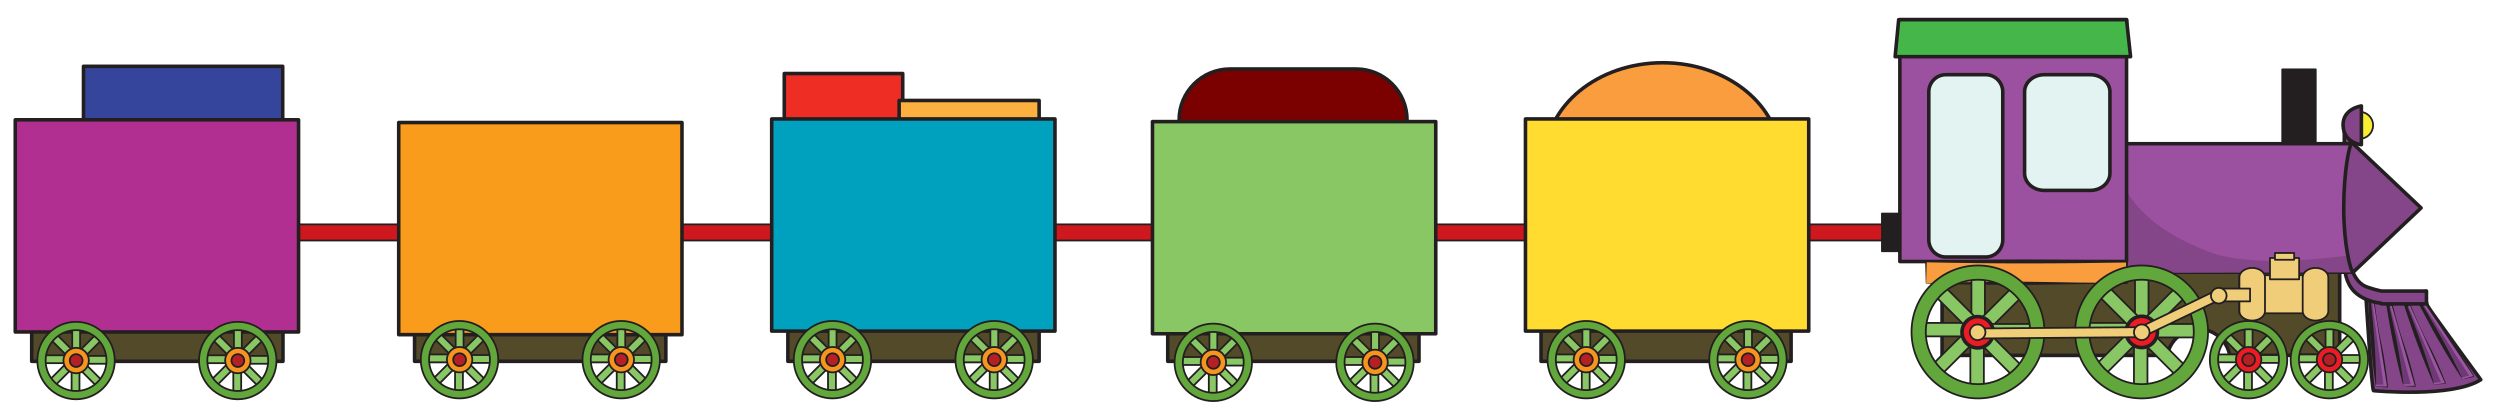 <?xml version="1.0" encoding="iso-8859-1"?>
<!-- Generator: Adobe Illustrator 16.0.0, SVG Export Plug-In . SVG Version: 6.00 Build 0)  -->
<!DOCTYPE svg PUBLIC "-//W3C//DTD SVG 1.1//EN" "http://www.w3.org/Graphics/SVG/1.1/DTD/svg11.dtd">
<svg version="1.1" id="Layer_2" xmlns="http://www.w3.org/2000/svg" xmlns:xlink="http://www.w3.org/1999/xlink" x="0px" y="0px"
	 width="1393px" height="232px" viewBox="0 0 1393 232" style="enable-background:new 0 0 1393 232;" xml:space="preserve">
<rect x="23.667" y="125" style="fill:#CE181E;stroke:#231F20;stroke-linecap:round;stroke-linejoin:round;stroke-miterlimit:10;" width="1031.333" height="9"/>
<rect x="17.667" y="171.333" style="fill:#534A29;stroke:#231F20;stroke-width:2;stroke-linecap:round;stroke-linejoin:round;stroke-miterlimit:10;" width="140" height="30"/>
<rect x="231" y="171.333" style="fill:#534A29;stroke:#231F20;stroke-width:2;stroke-linecap:round;stroke-linejoin:round;stroke-miterlimit:10;" width="140" height="30"/>
<rect x="439.001" y="171.333" style="fill:#534A29;stroke:#231F20;stroke-width:2;stroke-linecap:round;stroke-linejoin:round;stroke-miterlimit:10;" width="140" height="30"/>
<rect x="650.667" y="171.333" style="fill:#534A29;stroke:#231F20;stroke-width:2;stroke-linecap:round;stroke-linejoin:round;stroke-miterlimit:10;" width="140" height="30"/>
<rect x="858.667" y="171.333" style="fill:#534A29;stroke:#231F20;stroke-width:2;stroke-linecap:round;stroke-linejoin:round;stroke-miterlimit:10;" width="139.333" height="30"/>
<ellipse style="fill:#F99D3E;stroke:#231F20;stroke-width:2;stroke-linecap:round;stroke-linejoin:round;stroke-miterlimit:10;" cx="926.5" cy="88.465" rx="65.5" ry="53.5"/>
<rect x="437" y="40.965" style="fill:#EE2D25;stroke:#231F20;stroke-width:2;stroke-linecap:round;stroke-linejoin:round;stroke-miterlimit:10;" width="66" height="81"/>
<rect x="501" y="55.965" style="fill:#FBB040;stroke:#231F20;stroke-width:2;stroke-linecap:round;stroke-linejoin:round;stroke-miterlimit:10;" width="78" height="66"/>
<rect x="222.162" y="68.281" style="fill:#F99C1C;stroke:#231F20;stroke-width:2;stroke-linecap:round;stroke-linejoin:round;stroke-miterlimit:10;" width="157.84" height="118.208"/>
<g>
	<g>
		
			<circle style="fill:#89C765;stroke:#231F20;stroke-linecap:round;stroke-linejoin:round;stroke-miterlimit:10;" cx="346.19" cy="200.417" r="4.85"/>
		
			<rect x="343.997" y="181.136" style="fill:#89C765;stroke:#231F20;stroke-linecap:round;stroke-linejoin:round;stroke-miterlimit:10;" width="4.389" height="18.472"/>
		
			<rect x="350.642" y="184.032" transform="matrix(-0.707 -0.707 0.707 -0.707 465.848 579.367)" style="fill:#89C765;stroke:#231F20;stroke-linecap:round;stroke-linejoin:round;stroke-miterlimit:10;" width="4.386" height="18.472"/>
		
			<rect x="346.248" y="197.819" style="fill:#89C765;stroke:#231F20;stroke-linecap:round;stroke-linejoin:round;stroke-miterlimit:10;" width="18.474" height="4.388"/>
		
			<rect x="350.396" y="197.419" transform="matrix(0.707 -0.707 0.707 0.707 -42.825 309.971)" style="fill:#89C765;stroke:#231F20;stroke-linecap:round;stroke-linejoin:round;stroke-miterlimit:10;" width="4.386" height="18.475"/>
		
			<rect x="343.649" y="200.07" style="fill:#89C765;stroke:#231F20;stroke-linecap:round;stroke-linejoin:round;stroke-miterlimit:10;" width="4.389" height="18.473"/>
		
			<rect x="337.006" y="197.174" transform="matrix(0.707 0.707 -0.707 0.707 245.364 -179.409)" style="fill:#89C765;stroke:#231F20;stroke-linecap:round;stroke-linejoin:round;stroke-miterlimit:10;" width="4.387" height="18.473"/>
		
			<rect x="327.314" y="197.472" style="fill:#89C765;stroke:#231F20;stroke-linecap:round;stroke-linejoin:round;stroke-miterlimit:10;" width="18.473" height="4.388"/>
		
			<rect x="337.251" y="183.784" transform="matrix(-0.707 0.707 -0.707 -0.707 715.956 89.484)" style="fill:#89C765;stroke:#231F20;stroke-linecap:round;stroke-linejoin:round;stroke-miterlimit:10;" width="4.388" height="18.475"/>
		<g>
			<path style="fill:#62A73B;stroke:#231F20;stroke-linecap:round;stroke-linejoin:round;stroke-miterlimit:10;" d="
				M346.134,221.992c11.896,0,21.575-9.679,21.575-21.575c0-11.898-9.68-21.577-21.575-21.577c-11.896,0-21.577,9.679-21.577,21.577
				C324.557,212.313,334.237,221.992,346.134,221.992z M329.176,200.417c0-9.352,7.608-16.959,16.958-16.959
				s16.958,7.607,16.958,16.959c0,9.35-7.608,16.956-16.958,16.956S329.176,209.767,329.176,200.417z"/>
		</g>
	</g>
	
		<circle style="fill:#F7941E;stroke:#231F20;stroke-linecap:round;stroke-linejoin:round;stroke-miterlimit:10;" cx="346.19" cy="200.417" r="7.088"/>
	
		<circle style="fill:#B52025;stroke:#231F20;stroke-linecap:round;stroke-linejoin:round;stroke-miterlimit:10;" cx="346.191" cy="200.417" r="3.566"/>
</g>
<g>
	<g>
		
			<circle style="fill:#89C765;stroke:#231F20;stroke-linecap:round;stroke-linejoin:round;stroke-miterlimit:10;" cx="256.088" cy="200.417" r="4.85"/>
		
			<rect x="253.894" y="181.136" style="fill:#89C765;stroke:#231F20;stroke-linecap:round;stroke-linejoin:round;stroke-miterlimit:10;" width="4.39" height="18.472"/>
		
			<rect x="260.539" y="184.032" transform="matrix(-0.707 -0.707 0.707 -0.707 312.003 515.685)" style="fill:#89C765;stroke:#231F20;stroke-linecap:round;stroke-linejoin:round;stroke-miterlimit:10;" width="4.386" height="18.472"/>
		
			<rect x="256.146" y="197.819" style="fill:#89C765;stroke:#231F20;stroke-linecap:round;stroke-linejoin:round;stroke-miterlimit:10;" width="18.474" height="4.388"/>
		
			<rect x="260.293" y="197.419" transform="matrix(0.707 -0.707 0.707 0.707 -69.247 246.134)" style="fill:#89C765;stroke:#231F20;stroke-linecap:round;stroke-linejoin:round;stroke-miterlimit:10;" width="4.388" height="18.475"/>
		
			<rect x="253.548" y="200.07" style="fill:#89C765;stroke:#231F20;stroke-linecap:round;stroke-linejoin:round;stroke-miterlimit:10;" width="4.388" height="18.473"/>
		
			<rect x="246.905" y="197.174" transform="matrix(0.707 0.707 -0.707 0.707 218.964 -115.688)" style="fill:#89C765;stroke:#231F20;stroke-linecap:round;stroke-linejoin:round;stroke-miterlimit:10;" width="4.387" height="18.473"/>
		
			<rect x="237.212" y="197.472" style="fill:#89C765;stroke:#231F20;stroke-linecap:round;stroke-linejoin:round;stroke-miterlimit:10;" width="18.472" height="4.388"/>
		
			<rect x="247.149" y="183.785" transform="matrix(-0.707 0.707 -0.707 -0.707 562.142 153.196)" style="fill:#89C765;stroke:#231F20;stroke-linecap:round;stroke-linejoin:round;stroke-miterlimit:10;" width="4.388" height="18.474"/>
		<g>
			<path style="fill:#62A73B;stroke:#231F20;stroke-linecap:round;stroke-linejoin:round;stroke-miterlimit:10;" d="
				M256.031,221.992c11.896,0,21.576-9.679,21.576-21.575c0-11.898-9.681-21.577-21.576-21.577
				c-11.897,0-21.576,9.679-21.576,21.577C234.455,212.313,244.134,221.992,256.031,221.992z M239.073,200.417
				c0-9.352,7.607-16.959,16.958-16.959c9.349,0,16.957,7.607,16.957,16.959c0,9.35-7.608,16.956-16.957,16.956
				C246.681,217.373,239.073,209.767,239.073,200.417z"/>
		</g>
	</g>
	
		<circle style="fill:#F7941E;stroke:#231F20;stroke-linecap:round;stroke-linejoin:round;stroke-miterlimit:10;" cx="256.088" cy="200.417" r="7.088"/>
	
		<circle style="fill:#B52025;stroke:#231F20;stroke-linecap:round;stroke-linejoin:round;stroke-miterlimit:10;" cx="256.088" cy="200.417" r="3.567"/>
</g>
<rect x="429.985" y="66.282" style="fill:#00A0BF;stroke:#231F20;stroke-width:2;stroke-linecap:round;stroke-linejoin:round;stroke-miterlimit:10;" width="157.841" height="118.208"/>
<g>
	<g>
		<g>
			
				<circle style="fill:#89C765;stroke:#231F20;stroke-linecap:round;stroke-linejoin:round;stroke-miterlimit:10;" cx="554.016" cy="200.418" r="4.849"/>
			
				<rect x="551.822" y="181.137" style="fill:#89C765;stroke:#231F20;stroke-linecap:round;stroke-linejoin:round;stroke-miterlimit:10;" width="4.388" height="18.474"/>
			
				<rect x="558.467" y="184.031" transform="matrix(-0.707 -0.707 0.707 -0.707 820.445 726.375)" style="fill:#89C765;stroke:#231F20;stroke-linecap:round;stroke-linejoin:round;stroke-miterlimit:10;" width="4.386" height="18.475"/>
			
				<rect x="554.073" y="197.82" style="fill:#89C765;stroke:#231F20;stroke-linecap:round;stroke-linejoin:round;stroke-miterlimit:10;" width="18.472" height="4.387"/>
			
				<rect x="558.22" y="197.421" transform="matrix(0.707 -0.707 0.707 0.707 18.052 456.886)" style="fill:#89C765;stroke:#231F20;stroke-linecap:round;stroke-linejoin:round;stroke-miterlimit:10;" width="4.387" height="18.472"/>
			
				<rect x="551.476" y="200.071" style="fill:#89C765;stroke:#231F20;stroke-linecap:round;stroke-linejoin:round;stroke-miterlimit:10;" width="4.388" height="18.473"/>
			
				<rect x="544.831" y="197.176" transform="matrix(0.707 0.707 -0.707 0.707 306.343 -326.424)" style="fill:#89C765;stroke:#231F20;stroke-linecap:round;stroke-linejoin:round;stroke-miterlimit:10;" width="4.388" height="18.472"/>
			
				<rect x="535.138" y="197.474" style="fill:#89C765;stroke:#231F20;stroke-linecap:round;stroke-linejoin:round;stroke-miterlimit:10;" width="18.475" height="4.387"/>
			
				<rect x="545.076" y="183.785" transform="matrix(-0.707 0.707 -0.707 -0.707 1070.814 -57.303)" style="fill:#89C765;stroke:#231F20;stroke-linecap:round;stroke-linejoin:round;stroke-miterlimit:10;" width="4.388" height="18.475"/>
			<g>
				<path style="fill:#62A73B;stroke:#231F20;stroke-linecap:round;stroke-linejoin:round;stroke-miterlimit:10;" d="
					M553.957,221.992c11.898,0,21.576-9.679,21.576-21.574c0-11.897-9.678-21.577-21.576-21.577
					c-11.896,0-21.575,9.68-21.575,21.577C532.382,212.313,542.062,221.992,553.957,221.992z M536.999,200.418
					c0-9.351,7.608-16.959,16.958-16.959c9.352,0,16.958,7.608,16.958,16.959c0,9.349-7.606,16.957-16.958,16.957
					C544.607,217.375,536.999,209.767,536.999,200.418z"/>
			</g>
		</g>
		
			<circle style="fill:#F7941E;stroke:#231F20;stroke-linecap:round;stroke-linejoin:round;stroke-miterlimit:10;" cx="554.015" cy="200.418" r="7.089"/>
		
			<circle style="fill:#B52025;stroke:#231F20;stroke-linecap:round;stroke-linejoin:round;stroke-miterlimit:10;" cx="554.017" cy="200.418" r="3.566"/>
	</g>
	<g>
		<g>
			
				<circle style="fill:#89C765;stroke:#231F20;stroke-linecap:round;stroke-linejoin:round;stroke-miterlimit:10;" cx="463.913" cy="200.418" r="4.849"/>
			
				<rect x="461.719" y="181.137" style="fill:#89C765;stroke:#231F20;stroke-linecap:round;stroke-linejoin:round;stroke-miterlimit:10;" width="4.389" height="18.474"/>
			
				<rect x="468.362" y="184.031" transform="matrix(-0.707 -0.707 0.707 -0.707 666.702 662.631)" style="fill:#89C765;stroke:#231F20;stroke-linecap:round;stroke-linejoin:round;stroke-miterlimit:10;" width="4.387" height="18.473"/>
			
				<rect x="463.97" y="197.82" style="fill:#89C765;stroke:#231F20;stroke-linecap:round;stroke-linejoin:round;stroke-miterlimit:10;" width="18.474" height="4.387"/>
			
				<rect x="468.117" y="197.421" transform="matrix(0.707 -0.707 0.707 0.707 -8.407 393.014)" style="fill:#89C765;stroke:#231F20;stroke-linecap:round;stroke-linejoin:round;stroke-miterlimit:10;" width="4.388" height="18.472"/>
			
				<rect x="461.373" y="200.071" style="fill:#89C765;stroke:#231F20;stroke-linecap:round;stroke-linejoin:round;stroke-miterlimit:10;" width="4.387" height="18.473"/>
			
				<rect x="454.729" y="197.176" transform="matrix(0.707 0.707 -0.707 0.707 279.933 -262.692)" style="fill:#89C765;stroke:#231F20;stroke-linecap:round;stroke-linejoin:round;stroke-miterlimit:10;" width="4.388" height="18.472"/>
			
				<rect x="445.035" y="197.474" style="fill:#89C765;stroke:#231F20;stroke-linecap:round;stroke-linejoin:round;stroke-miterlimit:10;" width="18.474" height="4.387"/>
			
				<rect x="454.974" y="183.786" transform="matrix(-0.707 0.707 -0.707 -0.707 916.951 6.316)" style="fill:#89C765;stroke:#231F20;stroke-linecap:round;stroke-linejoin:round;stroke-miterlimit:10;" width="4.387" height="18.473"/>
			<g>
				<path style="fill:#62A73B;stroke:#231F20;stroke-linecap:round;stroke-linejoin:round;stroke-miterlimit:10;" d="
					M463.855,221.992c11.896,0,21.575-9.679,21.575-21.574c0-11.897-9.679-21.577-21.575-21.577s-21.577,9.68-21.577,21.577
					C442.278,212.313,451.959,221.992,463.855,221.992z M446.897,200.418c0-9.351,7.608-16.959,16.958-16.959
					s16.958,7.608,16.958,16.959c0,9.349-7.608,16.957-16.958,16.957S446.897,209.767,446.897,200.418z"/>
			</g>
		</g>
		
			<circle style="fill:#F7941E;stroke:#231F20;stroke-linecap:round;stroke-linejoin:round;stroke-miterlimit:10;" cx="463.912" cy="200.418" r="7.088"/>
		
			<circle style="fill:#B52025;stroke:#231F20;stroke-linecap:round;stroke-linejoin:round;stroke-miterlimit:10;" cx="463.913" cy="200.418" r="3.566"/>
	</g>
</g>
<path style="fill:#7B0000;stroke:#231F20;stroke-width:2;stroke-linecap:round;stroke-linejoin:round;stroke-miterlimit:10;" d="
	M784,112.102c0,15.656-12.691,28.348-28.347,28.348h-70.307c-15.656,0-28.347-12.691-28.347-28.348V66.795
	c0-15.655,12.691-28.346,28.347-28.346h70.307c15.656,0,28.347,12.69,28.347,28.346V112.102z"/>
<rect x="642.162" y="67.766" style="fill:#89C765;stroke:#231F20;stroke-width:2;stroke-linecap:round;stroke-linejoin:round;stroke-miterlimit:10;" width="157.84" height="118.207"/>
<g>
	<g>
		<g>
			
				<circle style="fill:#89C765;stroke:#231F20;stroke-linecap:round;stroke-linejoin:round;stroke-miterlimit:10;" cx="766.19" cy="201.9" r="4.85"/>
			
				<rect x="763.997" y="182.619" style="fill:#89C765;stroke:#231F20;stroke-linecap:round;stroke-linejoin:round;stroke-miterlimit:10;" width="4.389" height="18.473"/>
			
				<rect x="770.642" y="185.516" transform="matrix(-0.707 -0.707 0.707 -0.707 1181.924 878.746)" style="fill:#89C765;stroke:#231F20;stroke-linecap:round;stroke-linejoin:round;stroke-miterlimit:10;" width="4.386" height="18.472"/>
			
				<rect x="766.248" y="199.303" style="fill:#89C765;stroke:#231F20;stroke-linecap:round;stroke-linejoin:round;stroke-miterlimit:10;" width="18.474" height="4.389"/>
			
				<rect x="770.396" y="198.903" transform="matrix(0.707 -0.707 0.707 0.707 79.171 607.375)" style="fill:#89C765;stroke:#231F20;stroke-linecap:round;stroke-linejoin:round;stroke-miterlimit:10;" width="4.386" height="18.475"/>
			
				<rect x="763.649" y="201.555" style="fill:#89C765;stroke:#231F20;stroke-linecap:round;stroke-linejoin:round;stroke-miterlimit:10;" width="4.389" height="18.473"/>
			
				<rect x="757.007" y="198.657" transform="matrix(0.707 0.707 -0.707 0.707 369.367 -475.945)" style="fill:#89C765;stroke:#231F20;stroke-linecap:round;stroke-linejoin:round;stroke-miterlimit:10;" width="4.386" height="18.472"/>
			
				<rect x="747.314" y="198.955" style="fill:#89C765;stroke:#231F20;stroke-linecap:round;stroke-linejoin:round;stroke-miterlimit:10;" width="18.473" height="4.389"/>
			
				<rect x="757.252" y="185.267" transform="matrix(-0.707 0.707 -0.707 -0.707 1434.053 -204.862)" style="fill:#89C765;stroke:#231F20;stroke-linecap:round;stroke-linejoin:round;stroke-miterlimit:10;" width="4.387" height="18.475"/>
			<g>
				<path style="fill:#62A73B;stroke:#231F20;stroke-linecap:round;stroke-linejoin:round;stroke-miterlimit:10;" d="
					M766.134,223.477c11.896,0,21.575-9.68,21.575-21.576c0-11.898-9.68-21.576-21.575-21.576c-11.896,0-21.577,9.678-21.577,21.576
					C744.557,213.797,754.237,223.477,766.134,223.477z M749.176,201.9c0-9.352,7.608-16.959,16.958-16.959
					s16.958,7.607,16.958,16.959c0,9.35-7.608,16.957-16.958,16.957S749.176,211.25,749.176,201.9z"/>
			</g>
		</g>
		
			<circle style="fill:#F7941E;stroke:#231F20;stroke-linecap:round;stroke-linejoin:round;stroke-miterlimit:10;" cx="766.19" cy="201.9" r="7.088"/>
		
			<circle style="fill:#B52025;stroke:#231F20;stroke-linecap:round;stroke-linejoin:round;stroke-miterlimit:10;" cx="766.191" cy="201.9" r="3.566"/>
	</g>
	<g>
		<g>
			
				<circle style="fill:#89C765;stroke:#231F20;stroke-linecap:round;stroke-linejoin:round;stroke-miterlimit:10;" cx="676.088" cy="201.9" r="4.85"/>
			
				<rect x="673.894" y="182.619" style="fill:#89C765;stroke:#231F20;stroke-linecap:round;stroke-linejoin:round;stroke-miterlimit:10;" width="4.39" height="18.473"/>
			
				<rect x="680.539" y="185.516" transform="matrix(-0.707 -0.707 0.707 -0.707 1028.079 815.064)" style="fill:#89C765;stroke:#231F20;stroke-linecap:round;stroke-linejoin:round;stroke-miterlimit:10;" width="4.386" height="18.472"/>
			
				<rect x="676.146" y="199.303" style="fill:#89C765;stroke:#231F20;stroke-linecap:round;stroke-linejoin:round;stroke-miterlimit:10;" width="18.474" height="4.389"/>
			
				<rect x="680.293" y="198.903" transform="matrix(0.707 -0.707 0.707 0.707 52.665 543.455)" style="fill:#89C765;stroke:#231F20;stroke-linecap:round;stroke-linejoin:round;stroke-miterlimit:10;" width="4.387" height="18.476"/>
			
				<rect x="673.548" y="201.555" style="fill:#89C765;stroke:#231F20;stroke-linecap:round;stroke-linejoin:round;stroke-miterlimit:10;" width="4.388" height="18.473"/>
			
				<rect x="666.905" y="198.657" transform="matrix(0.707 0.707 -0.707 0.707 342.977 -412.233)" style="fill:#89C765;stroke:#231F20;stroke-linecap:round;stroke-linejoin:round;stroke-miterlimit:10;" width="4.386" height="18.472"/>
			
				<rect x="657.212" y="198.955" style="fill:#89C765;stroke:#231F20;stroke-linecap:round;stroke-linejoin:round;stroke-miterlimit:10;" width="18.472" height="4.389"/>
			
				<rect x="667.15" y="185.268" transform="matrix(-0.707 0.707 -0.707 -0.707 1280.229 -141.16)" style="fill:#89C765;stroke:#231F20;stroke-linecap:round;stroke-linejoin:round;stroke-miterlimit:10;" width="4.387" height="18.475"/>
			<g>
				<path style="fill:#62A73B;stroke:#231F20;stroke-linecap:round;stroke-linejoin:round;stroke-miterlimit:10;" d="
					M676.031,223.477c11.896,0,21.576-9.68,21.576-21.576c0-11.898-9.681-21.576-21.576-21.576
					c-11.897,0-21.576,9.678-21.576,21.576C654.455,213.797,664.134,223.477,676.031,223.477z M659.073,201.9
					c0-9.352,7.607-16.959,16.958-16.959c9.349,0,16.957,7.607,16.957,16.959c0,9.35-7.608,16.957-16.957,16.957
					C666.681,218.857,659.073,211.25,659.073,201.9z"/>
			</g>
		</g>
		
			<circle style="fill:#F7941E;stroke:#231F20;stroke-linecap:round;stroke-linejoin:round;stroke-miterlimit:10;" cx="676.088" cy="201.9" r="7.088"/>
		
			<circle style="fill:#B52025;stroke:#231F20;stroke-linecap:round;stroke-linejoin:round;stroke-miterlimit:10;" cx="676.088" cy="201.9" r="3.567"/>
	</g>
</g>
<rect x="849.985" y="66.282" style="fill:#FFDC2F;stroke:#231F20;stroke-width:2;stroke-linecap:round;stroke-linejoin:round;stroke-miterlimit:10;" width="157.841" height="118.208"/>
<g>
	<g>
		<g>
			
				<circle style="fill:#89C765;stroke:#231F20;stroke-linecap:round;stroke-linejoin:round;stroke-miterlimit:10;" cx="974.016" cy="200.418" r="4.849"/>
			
				<rect x="971.822" y="181.137" style="fill:#89C765;stroke:#231F20;stroke-linecap:round;stroke-linejoin:round;stroke-miterlimit:10;" width="4.388" height="18.474"/>
			
				<rect x="978.467" y="184.031" transform="matrix(-0.707 -0.707 0.707 -0.707 1537.43 1023.36)" style="fill:#89C765;stroke:#231F20;stroke-linecap:round;stroke-linejoin:round;stroke-miterlimit:10;" width="4.386" height="18.475"/>
			
				<rect x="974.073" y="197.82" style="fill:#89C765;stroke:#231F20;stroke-linecap:round;stroke-linejoin:round;stroke-miterlimit:10;" width="18.472" height="4.387"/>
			
				<rect x="978.22" y="197.421" transform="matrix(0.707 -0.707 0.707 0.707 141.114 753.918)" style="fill:#89C765;stroke:#231F20;stroke-linecap:round;stroke-linejoin:round;stroke-miterlimit:10;" width="4.387" height="18.472"/>
			
				<rect x="971.476" y="200.071" style="fill:#89C765;stroke:#231F20;stroke-linecap:round;stroke-linejoin:round;stroke-miterlimit:10;" width="4.388" height="18.473"/>
			
				<rect x="964.831" y="197.176" transform="matrix(0.707 0.707 -0.707 0.707 429.452 -623.502)" style="fill:#89C765;stroke:#231F20;stroke-linecap:round;stroke-linejoin:round;stroke-miterlimit:10;" width="4.388" height="18.472"/>
			
				<rect x="955.138" y="197.474" style="fill:#89C765;stroke:#231F20;stroke-linecap:round;stroke-linejoin:round;stroke-miterlimit:10;" width="18.475" height="4.387"/>
			
				<rect x="965.076" y="183.785" transform="matrix(-0.707 0.707 -0.707 -0.707 1787.892 -354.195)" style="fill:#89C765;stroke:#231F20;stroke-linecap:round;stroke-linejoin:round;stroke-miterlimit:10;" width="4.388" height="18.475"/>
			<g>
				<path style="fill:#62A73B;stroke:#231F20;stroke-linecap:round;stroke-linejoin:round;stroke-miterlimit:10;" d="
					M973.957,221.992c11.898,0,21.576-9.679,21.576-21.574c0-11.897-9.678-21.577-21.576-21.577
					c-11.896,0-21.575,9.68-21.575,21.577C952.382,212.313,962.062,221.992,973.957,221.992z M956.999,200.418
					c0-9.351,7.608-16.959,16.958-16.959c9.352,0,16.958,7.608,16.958,16.959c0,9.349-7.606,16.957-16.958,16.957
					C964.607,217.375,956.999,209.767,956.999,200.418z"/>
			</g>
		</g>
		
			<circle style="fill:#F7941E;stroke:#231F20;stroke-linecap:round;stroke-linejoin:round;stroke-miterlimit:10;" cx="974.015" cy="200.418" r="7.089"/>
		
			<circle style="fill:#B52025;stroke:#231F20;stroke-linecap:round;stroke-linejoin:round;stroke-miterlimit:10;" cx="974.017" cy="200.418" r="3.566"/>
	</g>
	<g>
		<g>
			
				<circle style="fill:#89C765;stroke:#231F20;stroke-linecap:round;stroke-linejoin:round;stroke-miterlimit:10;" cx="883.913" cy="200.418" r="4.849"/>
			
				<rect x="881.719" y="181.137" style="fill:#89C765;stroke:#231F20;stroke-linecap:round;stroke-linejoin:round;stroke-miterlimit:10;" width="4.389" height="18.474"/>
			
				<rect x="888.362" y="184.031" transform="matrix(-0.707 -0.707 0.707 -0.707 1383.733 959.57)" style="fill:#89C765;stroke:#231F20;stroke-linecap:round;stroke-linejoin:round;stroke-miterlimit:10;" width="4.387" height="18.473"/>
			
				<rect x="883.97" y="197.82" style="fill:#89C765;stroke:#231F20;stroke-linecap:round;stroke-linejoin:round;stroke-miterlimit:10;" width="18.474" height="4.387"/>
			
				<rect x="888.117" y="197.421" transform="matrix(0.707 -0.707 0.707 0.707 114.561 689.952)" style="fill:#89C765;stroke:#231F20;stroke-linecap:round;stroke-linejoin:round;stroke-miterlimit:10;" width="4.388" height="18.472"/>
			
				<rect x="881.373" y="200.071" style="fill:#89C765;stroke:#231F20;stroke-linecap:round;stroke-linejoin:round;stroke-miterlimit:10;" width="4.387" height="18.473"/>
			
				<rect x="874.729" y="197.176" transform="matrix(0.707 0.707 -0.707 0.707 403.041 -559.77)" style="fill:#89C765;stroke:#231F20;stroke-linecap:round;stroke-linejoin:round;stroke-miterlimit:10;" width="4.388" height="18.472"/>
			
				<rect x="865.035" y="197.474" style="fill:#89C765;stroke:#231F20;stroke-linecap:round;stroke-linejoin:round;stroke-miterlimit:10;" width="18.474" height="4.387"/>
			
				<rect x="874.974" y="183.786" transform="matrix(-0.707 0.707 -0.707 -0.707 1633.982 -290.622)" style="fill:#89C765;stroke:#231F20;stroke-linecap:round;stroke-linejoin:round;stroke-miterlimit:10;" width="4.387" height="18.473"/>
			<g>
				<path style="fill:#62A73B;stroke:#231F20;stroke-linecap:round;stroke-linejoin:round;stroke-miterlimit:10;" d="
					M883.855,221.992c11.896,0,21.575-9.679,21.575-21.574c0-11.897-9.679-21.577-21.575-21.577s-21.577,9.68-21.577,21.577
					C862.278,212.313,871.959,221.992,883.855,221.992z M866.897,200.418c0-9.351,7.608-16.959,16.958-16.959
					s16.958,7.608,16.958,16.959c0,9.349-7.608,16.957-16.958,16.957S866.897,209.767,866.897,200.418z"/>
			</g>
		</g>
		
			<circle style="fill:#F7941E;stroke:#231F20;stroke-linecap:round;stroke-linejoin:round;stroke-miterlimit:10;" cx="883.912" cy="200.418" r="7.088"/>
		
			<circle style="fill:#B52025;stroke:#231F20;stroke-linecap:round;stroke-linejoin:round;stroke-miterlimit:10;" cx="883.913" cy="200.418" r="3.566"/>
	</g>
</g>
<path style="fill:#844589;stroke:#231F20;stroke-width:2;stroke-linecap:round;stroke-linejoin:round;stroke-miterlimit:10;" d="
	M1351.932,162.367c0,0-0.734,5.385,0.734,8.079c1.469,2.691,29.623,41.128,29.623,41.128c-16.158,10.281-58.756,6.121-59.735,6.121
	s-4.162-50.921-4.162-50.921L1351.932,162.367z"/>
<g>
	<polygon style="fill:#6F3975;" points="1372.105,211.249 1378.051,209.531 1351.164,169.495 1348.723,169.633 	"/>
	<g>
		<path style="fill:#231F20;" d="M1372.155,211.124c0.938-0.367,1.884-0.712,2.832-1.05c0.974-0.346,1.94-0.712,2.92-1.038
			l-0.284,0.782c-2.408-3.224-4.743-6.497-7.017-9.811c-2.306-3.293-4.48-6.674-6.548-10.126l-3.141-5.152
			c-1.067-1.704-2.162-3.39-3.284-5.056c-2.237-3.339-4.623-6.578-6.997-9.824l0.562,0.279l-2.435,0.238l0.6-1.095l3.067,5.121
			l3.003,5.156c2.008,3.436,3.996,6.881,5.884,10.383c1.921,3.483,3.761,7.013,5.596,10.545
			C1368.697,204.006,1370.488,207.53,1372.155,211.124z M1372.019,211.298c-2.22-3.315-4.312-6.703-6.413-10.085
			c-2.062-3.404-4.119-6.812-6.096-10.264c-2.01-3.434-3.918-6.925-5.808-10.426l-2.842-5.247l-2.779-5.283l-0.023-0.045
			c-0.185-0.35-0.05-0.783,0.301-0.968c0.103-0.054,0.215-0.08,0.323-0.082l2.446-0.037l0.052-0.001
			c0.215-0.003,0.406,0.11,0.512,0.281c2.107,3.426,4.203,6.859,6.446,10.193c1.118,1.67,2.265,3.32,3.438,4.953l3.581,4.856
			c2.414,3.22,4.721,6.512,6.896,9.893c2.208,3.358,4.354,6.758,6.427,10.207l0.024,0.04c0.142,0.236,0.065,0.543-0.171,0.686
			c-0.044,0.026-0.092,0.045-0.139,0.057c-1.002,0.247-2.016,0.453-3.024,0.68c-1.008,0.226-2.019,0.445-3.036,0.639
			C1372.088,211.354,1372.043,211.334,1372.019,211.298z"/>
	</g>
</g>
<polygon style="fill:#9B55A3;" points="1351.296,169.515 1378.184,209.531 1372.106,211.249 1371.66,210.455 1375.805,209.267 
	1350.167,169.513 "/>
<g>
	<polygon style="fill:#6F3975;" points="1356.25,214.111 1362.268,213.409 1342.732,170.43 1340.383,170.294 	"/>
	<g>
		<path style="fill:#231F20;" d="M1356.319,213.996c0.965-0.205,1.933-0.388,2.901-0.562c0.996-0.179,1.989-0.379,2.987-0.537
			l-0.41,0.727c-1.812-3.498-3.543-7.033-5.207-10.599c-1.699-3.549-3.253-7.164-4.69-10.832l-2.201-5.482
			c-0.756-1.817-1.542-3.62-2.359-5.409c-1.627-3.583-3.414-7.092-5.188-10.606l0.544,0.373l-2.355-0.037l0.737-0.987l2.137,5.421
			l2.07,5.446c1.386,3.628,2.751,7.264,4.008,10.939c1.291,3.662,2.497,7.356,3.696,11.052
			C1354.137,206.586,1355.295,210.267,1356.319,213.996z M1356.156,214.146c-1.614-3.546-3.091-7.142-4.578-10.733
			c-1.445-3.606-2.884-7.216-4.237-10.856c-1.388-3.627-2.667-7.295-3.926-10.969l-1.896-5.509l-1.829-5.533l-0.017-0.049
			c-0.124-0.376,0.08-0.782,0.456-0.906c0.098-0.032,0.2-0.042,0.297-0.032l2.344,0.234l0.053,0.006
			c0.227,0.022,0.411,0.171,0.491,0.368c1.481,3.647,2.95,7.302,4.579,10.883c0.811,1.792,1.652,3.57,2.524,5.335l2.683,5.263
			c1.818,3.496,3.521,7.043,5.077,10.657c1.592,3.598,3.116,7.227,4.561,10.892l0.018,0.045c0.101,0.257-0.025,0.547-0.282,0.648
			c-0.047,0.019-0.098,0.029-0.146,0.033c-1.008,0.076-2.021,0.109-3.03,0.165c-1.01,0.054-2.021,0.103-3.035,0.124
			C1356.216,214.212,1356.175,214.185,1356.156,214.146z"/>
	</g>
</g>
<polygon style="fill:#9B55A3;" points="1342.859,170.344 1362.396,213.529 1356.25,214.21 1355.947,213.373 1360.141,212.892 
	1341.766,170.336 "/>
<g>
	<polygon style="fill:#6F3975;" points="1339.234,214.98 1345.535,214.98 1332.75,170.487 1330.424,170.146 	"/>
	<g>
		<path style="fill:#231F20;" d="M1339.32,214.874c1.021-0.098,2.043-0.167,3.064-0.233c1.05-0.07,2.101-0.148,3.15-0.193
			l-0.512,0.681c-1.25-3.655-2.428-7.331-3.524-11.029c-1.138-3.688-2.11-7.422-2.979-11.186c-0.889-3.759-1.764-7.521-2.867-11.218
			c-1.068-3.707-2.303-7.366-3.522-11.029l0.526,0.46l-2.341-0.242l0.841-0.882c0.856,3.712,1.666,7.434,2.448,11.16
			c0.8,3.724,1.577,7.451,2.241,11.201c0.701,3.743,1.314,7.503,1.92,11.265C1338.324,207.368,1338.891,211.107,1339.32,214.874z
			 M1339.137,215c-1.038-3.677-1.933-7.382-2.839-11.084c-0.863-3.711-1.718-7.424-2.485-11.153
			c-0.805-3.723-1.495-7.467-2.164-11.216c-0.686-3.746-1.345-7.497-1.957-11.258l-0.009-0.055c-0.063-0.395,0.204-0.767,0.598-0.83
			c0.085-0.014,0.172-0.012,0.252,0.003l2.312,0.441l0.054,0.011c0.239,0.046,0.418,0.228,0.473,0.45
			c0.911,3.752,1.808,7.508,2.87,11.217c1.027,3.719,2.283,7.371,3.525,11.028c1.261,3.651,2.42,7.332,3.413,11.061
			c1.034,3.718,1.987,7.457,2.868,11.218l0.012,0.048c0.064,0.277-0.107,0.555-0.384,0.619c-0.046,0.011-0.095,0.015-0.14,0.014
			c-1.05-0.045-2.101-0.123-3.15-0.193c-1.05-0.068-2.101-0.138-3.15-0.24C1339.188,215.076,1339.149,215.042,1339.137,215z"/>
	</g>
</g>
<polygon style="fill:#9B55A3;" points="1332.75,170.487 1345.535,214.98 1339.234,214.98 1339.063,214.107 1343.207,213.989 
	1331.663,170.393 "/>
<g>
	<polygon style="fill:#6F3975;" points="1323.893,215.195 1330.078,215.427 1322.566,168.504 1320.294,167.596 	"/>
	<g>
		<path style="fill:#231F20;" d="M1323.99,215.092c1.003-0.055,2.006-0.086,3.008-0.11c1.033-0.024,2.066-0.068,3.1-0.072l-0.53,0.6
			c-0.823-3.879-1.561-7.771-2.227-11.675c-0.703-3.898-1.258-7.82-1.678-11.763c-0.454-3.938-0.86-7.884-1.517-11.789
			c-0.616-3.912-1.411-7.795-2.193-11.68l0.383,0.478l-2.311-0.813l0.989-0.726c0.438,3.956,0.816,7.917,1.166,11.88
			c0.368,3.962,0.717,7.925,0.949,11.896c0.268,3.969,0.446,7.944,0.614,11.921C1323.868,207.187,1324,211.134,1323.99,215.092z
			 M1323.793,215.203c-0.611-3.943-1.076-7.897-1.551-11.851c-0.433-3.957-0.854-7.914-1.186-11.879
			c-0.367-3.961-0.618-7.932-0.851-11.903c-0.25-3.971-0.472-7.943-0.633-11.92l-0.002-0.056c-0.016-0.388,0.286-0.715,0.675-0.731
			c0.111-0.004,0.221,0.02,0.316,0.062l2.234,1.003l0.046,0.021c0.191,0.086,0.312,0.264,0.337,0.458
			c0.47,3.935,0.927,7.872,1.562,11.78c0.596,3.915,1.441,7.791,2.239,11.673c0.832,3.878,1.529,7.776,2.078,11.699
			c0.586,3.916,1.101,7.845,1.529,11.786l0.005,0.047c0.03,0.274-0.168,0.521-0.442,0.551c-0.03,0.004-0.063,0.004-0.093,0.002
			c-1.029-0.081-2.057-0.202-3.086-0.304c-1.028-0.103-2.057-0.21-3.084-0.346C1323.839,215.289,1323.801,215.25,1323.793,215.203z"
			/>
	</g>
</g>
<polygon style="fill:#9B55A3;" points="1322.678,168.577 1330.078,215.427 1323.893,215.195 1323.824,214.288 1328.096,214.335 
	1321.654,168.098 "/>
<path style="fill:#844589;stroke:#231F20;stroke-width:2;stroke-linecap:round;stroke-linejoin:round;stroke-miterlimit:10;" d="
	M1305.996,142.353l2.563,1.52c1.553,6.803,3.854,12.281,8.19,15.026c2.598,1.646,10.107,3.271,10.107,3.271h25.166v7.135h-25.166
	v-0.334c-5.688-0.564-11.354-2.893-14.863-6.338C1307.189,157.914,1305.996,150.995,1305.996,142.353z"/>
<path style="fill:#534A29;stroke:#231F20;stroke-width:2;stroke-linecap:round;stroke-linejoin:round;stroke-miterlimit:10;" d="
	M1303.672,150.081v47.956h-61.29c-1.414-8.324-8.655-14.664-17.382-14.664c-8.728,0-15.969,6.34-17.383,14.664h-125.496v-47.956
	H1303.672z"/>
<rect x="1306.248" y="73.39" style="fill:#844589;stroke:#231F20;stroke-width:2;stroke-linecap:round;stroke-linejoin:round;stroke-miterlimit:10;" width="3.369" height="7.927"/>
<circle style="fill:#F9ED32;stroke:#231F20;stroke-linecap:round;stroke-linejoin:round;stroke-miterlimit:10;" cx="1314.769" cy="69.823" r="7.53"/>
<path style="fill:#844589;stroke:#231F20;stroke-width:2;stroke-linecap:round;stroke-linejoin:round;stroke-miterlimit:10;" d="
	M1305.555,69.823c0.297,9.908,10.205,10.801,10.205,10.801V59.022C1315.76,59.022,1305.275,60.513,1305.555,69.823z"/>
<rect x="1181.998" y="80.068" style="fill:#9C51A0;stroke:#231F20;stroke-width:2;stroke-linecap:round;stroke-linejoin:round;stroke-miterlimit:10;" width="129.204" height="71.604"/>
<path style="fill:#844589;" d="M1308.256,142.591c-3.035-0.442-50.73,7.926-77.682-2.379c-41.197-15.751-46.91-37.462-46.992-36.767
	c-0.197,1.717,0.265,48.618,0.265,48.618s119.957-0.265,126.563-0.265L1308.256,142.591z"/>
<path style="fill:#844589;stroke:#231F20;stroke-width:2;stroke-linecap:round;stroke-linejoin:round;stroke-miterlimit:10;" d="
	M1310.41,80.192c0.199,0,0.736-0.124,0.736-0.124l37.877,35.782l-37.365,35.379c-0.172,0.289-0.331,0.444-0.471,0.444
	c-1.443,0-5.271-15.728-5.271-35.608S1308.965,80.192,1310.41,80.192z"/>
<rect x="1058.605" y="10.968" style="fill:#9C51A0;stroke:#231F20;stroke-width:2;stroke-linecap:round;stroke-linejoin:round;stroke-miterlimit:10;" width="126.299" height="134.754"/>
<g>
	<rect x="1073.137" y="145.722" style="fill:#F99D3E;" width="112.031" height="12.154"/>
	<path style="fill:#231F20;" d="M1073.239,157.773c4.634-0.176,9.268-0.281,13.901-0.396l14.004-0.244
		c9.336-0.1,18.672-0.185,28.008-0.145c4.668,0.022,9.336,0.096,14.004,0.19l14.004,0.26c9.336,0.187,18.672,0.129,28.008,0.066
		l-0.37,0.37l-0.178-12.154l0.548,0.548c-9.336,0.177-18.672,0.303-28.008,0.373c-9.336,0.045-18.672,0.158-28.008,0.146
		c-9.336,0.008-18.672-0.058-28.008-0.179c-9.336-0.085-18.672-0.256-28.008-0.451l0.438-0.438L1073.239,157.773z M1073.037,157.876
		l-0.338-12.154c-0.007-0.234,0.179-0.431,0.413-0.437h0.001l0.023-0.001c9.336-0.195,18.672-0.366,28.008-0.451
		c9.336-0.121,18.672-0.187,28.008-0.179c9.336-0.012,18.672,0.102,28.008,0.146c9.336,0.07,18.672,0.196,28.008,0.373l0.019,0.001
		c0.297,0.005,0.533,0.25,0.529,0.547l-0.178,12.154v0.008c-0.003,0.202-0.169,0.364-0.37,0.362
		c-9.336-0.062-18.672-0.12-28.008,0.066l-14.004,0.26c-4.668,0.095-9.336,0.168-14.004,0.19c-9.336,0.04-18.672-0.045-28.008-0.145
		l-14.004-0.244c-4.668-0.115-9.336-0.221-14.004-0.398C1073.082,157.975,1073.039,157.93,1073.037,157.876z"/>
</g>
<path style="fill:#E2F3F2;stroke:#231F20;stroke-width:2;stroke-linecap:round;stroke-linejoin:round;stroke-miterlimit:10;" d="
	M1128.096,96.574c0,5.255,4.914,9.514,10.975,9.514h25.61c6.062,0,10.976-4.259,10.976-9.514V51.129
	c0-5.252-4.914-9.512-10.976-9.512h-25.61c-6.061,0-10.975,4.26-10.975,9.512V96.574z"/>
<path style="fill:#E2F3F2;stroke:#231F20;stroke-width:2;stroke-linecap:round;stroke-linejoin:round;stroke-miterlimit:10;" d="
	M1074.723,133.636c0,5.287,4.259,9.575,9.513,9.575h22.194c5.254,0,9.512-4.288,9.512-9.575V51.191c0-5.288-4.258-9.574-9.512-9.574
	h-22.194c-5.254,0-9.513,4.286-9.513,9.574V133.636z"/>
<g>
	<g>
		
			<circle style="fill:#89C765;stroke:#231F20;stroke-linecap:round;stroke-linejoin:round;stroke-miterlimit:10;" cx="1193.392" cy="184.958" r="8.323"/>
		
			<rect x="1189.627" y="151.865" style="fill:#89C765;stroke:#231F20;stroke-linecap:round;stroke-linejoin:round;stroke-miterlimit:10;" width="7.529" height="31.706"/>
		
			<rect x="1201.029" y="156.834" transform="matrix(-0.707 -0.707 0.707 -0.707 1934.784 1146.581)" style="fill:#89C765;stroke:#231F20;stroke-linecap:round;stroke-linejoin:round;stroke-miterlimit:10;" width="7.531" height="31.707"/>
		
			<rect x="1193.49" y="180.5" style="fill:#89C765;stroke:#231F20;stroke-linecap:round;stroke-linejoin:round;stroke-miterlimit:10;" width="31.707" height="7.529"/>
		
			<rect x="1200.61" y="179.814" transform="matrix(0.707 -0.707 0.707 0.707 214.264 908.75)" style="fill:#89C765;stroke:#231F20;stroke-linecap:round;stroke-linejoin:round;stroke-miterlimit:10;" width="7.531" height="31.709"/>
		
			<rect x="1189.032" y="184.363" style="fill:#89C765;stroke:#231F20;stroke-linecap:round;stroke-linejoin:round;stroke-miterlimit:10;" width="7.53" height="31.707"/>
		
			<rect x="1177.629" y="179.394" transform="matrix(0.707 0.707 -0.707 0.707 483.993 -778.121)" style="fill:#89C765;stroke:#231F20;stroke-linecap:round;stroke-linejoin:round;stroke-miterlimit:10;" width="7.53" height="31.707"/>
		
			<rect x="1160.992" y="179.904" style="fill:#89C765;stroke:#231F20;stroke-linecap:round;stroke-linejoin:round;stroke-miterlimit:10;" width="31.707" height="7.531"/>
		
			<rect x="1178.05" y="156.414" transform="matrix(-0.707 0.707 -0.707 -0.707 2139.295 -541.591)" style="fill:#89C765;stroke:#231F20;stroke-linecap:round;stroke-linejoin:round;stroke-miterlimit:10;" width="7.53" height="31.707"/>
		<g>
			<path style="fill:#62A73B;stroke:#231F20;stroke-linecap:round;stroke-linejoin:round;stroke-miterlimit:10;" d="
				M1193.293,221.992c20.42,0,37.033-16.614,37.033-37.034c0-20.421-16.613-37.032-37.033-37.032s-37.033,16.611-37.033,37.032
				C1156.26,205.378,1172.873,221.992,1193.293,221.992z M1164.187,184.958c0-16.049,13.058-29.105,29.106-29.105
				s29.105,13.057,29.105,29.105s-13.057,29.106-29.105,29.106S1164.187,201.007,1164.187,184.958z"/>
		</g>
		<g>
			
				<circle style="fill:#ED1C24;stroke:#231F20;stroke-linecap:round;stroke-linejoin:round;stroke-miterlimit:10;" cx="1193.392" cy="184.958" r="8.719"/>
			<path style="fill:#BE1E2D;stroke:#231F20;stroke-linecap:round;stroke-linejoin:round;stroke-miterlimit:10;" d="
				M1202.611,184.958c0,5.091-4.128,9.218-9.219,9.218l0,0c-5.092,0-9.22-4.127-9.22-9.218l0,0c0-5.092,4.128-9.222,9.22-9.222l0,0
				C1198.483,175.736,1202.611,179.866,1202.611,184.958L1202.611,184.958z M1201.613,184.958c-0.009-4.541-3.684-8.214-8.221-8.222
				l0,0c-4.539,0.008-8.211,3.681-8.22,8.222l0,0c0.009,4.539,3.679,8.21,8.22,8.218l0,0
				C1197.932,193.168,1201.604,189.495,1201.613,184.958L1201.613,184.958z"/>
		</g>
	</g>
	<g>
		
			<circle style="fill:#89C765;stroke:#231F20;stroke-linecap:round;stroke-linejoin:round;stroke-miterlimit:10;" cx="1102.235" cy="184.958" r="8.323"/>
		
			<rect x="1098.47" y="151.865" style="fill:#89C765;stroke:#231F20;stroke-linecap:round;stroke-linejoin:round;stroke-miterlimit:10;" width="7.53" height="31.706"/>
		
			<rect x="1109.873" y="156.834" transform="matrix(-0.707 -0.707 0.707 -0.707 1779.074 1082.196)" style="fill:#89C765;stroke:#231F20;stroke-linecap:round;stroke-linejoin:round;stroke-miterlimit:10;" width="7.53" height="31.707"/>
		
			<rect x="1102.334" y="180.5" style="fill:#89C765;stroke:#231F20;stroke-linecap:round;stroke-linejoin:round;stroke-miterlimit:10;" width="31.707" height="7.529"/>
		
			<rect x="1109.453" y="179.814" transform="matrix(0.707 -0.707 0.707 0.707 187.636 844.389)" style="fill:#89C765;stroke:#231F20;stroke-linecap:round;stroke-linejoin:round;stroke-miterlimit:10;" width="7.53" height="31.708"/>
		
			<rect x="1097.875" y="184.363" style="fill:#89C765;stroke:#231F20;stroke-linecap:round;stroke-linejoin:round;stroke-miterlimit:10;" width="7.53" height="31.707"/>
		
			<rect x="1086.473" y="179.394" transform="matrix(0.707 0.707 -0.707 0.707 457.3 -713.67)" style="fill:#89C765;stroke:#231F20;stroke-linecap:round;stroke-linejoin:round;stroke-miterlimit:10;" width="7.53" height="31.707"/>
		
			<rect x="1069.835" y="179.904" style="fill:#89C765;stroke:#231F20;stroke-linecap:round;stroke-linejoin:round;stroke-miterlimit:10;" width="31.707" height="7.531"/>
		
			<rect x="1086.893" y="156.414" transform="matrix(-0.707 0.707 -0.707 -0.707 1983.68 -477.133)" style="fill:#89C765;stroke:#231F20;stroke-linecap:round;stroke-linejoin:round;stroke-miterlimit:10;" width="7.53" height="31.707"/>
		<g>
			<path style="fill:#62A73B;stroke:#231F20;stroke-linecap:round;stroke-linejoin:round;stroke-miterlimit:10;" d="
				M1102.136,221.992c20.419,0,37.032-16.614,37.032-37.034c0-20.421-16.613-37.032-37.032-37.032
				c-20.421,0-37.033,16.611-37.033,37.032C1065.103,205.378,1081.715,221.992,1102.136,221.992z M1073.029,184.958
				c0-16.049,13.058-29.105,29.106-29.105c16.05,0,29.106,13.057,29.106,29.105s-13.057,29.106-29.106,29.106
				C1086.087,214.064,1073.029,201.007,1073.029,184.958z"/>
		</g>
		<g>
			
				<circle style="fill:#ED1C24;stroke:#231F20;stroke-linecap:round;stroke-linejoin:round;stroke-miterlimit:10;" cx="1101.938" cy="185.14" r="8.72"/>
			<path style="fill:#BE1E2D;stroke:#231F20;stroke-linecap:round;stroke-linejoin:round;stroke-miterlimit:10;" d="
				M1111.158,185.14c0,5.092-4.129,9.218-9.22,9.218l0,0c-5.093,0-9.218-4.126-9.218-9.218l0,0c0-5.093,4.125-9.219,9.218-9.219l0,0
				C1107.029,175.921,1111.158,180.047,1111.158,185.14L1111.158,185.14z M1110.158,185.14c-0.008-4.54-3.681-8.212-8.22-8.221l0,0
				c-4.539,0.009-8.212,3.681-8.22,8.221l0,0c0.008,4.539,3.681,8.209,8.22,8.218l0,0
				C1106.478,193.349,1110.15,189.679,1110.158,185.14L1110.158,185.14z"/>
		</g>
	</g>
</g>
<g>
	<g>
		
			<circle style="fill:#89C765;stroke:#231F20;stroke-linecap:round;stroke-linejoin:round;stroke-miterlimit:10;" cx="1297.982" cy="200.415" r="4.85"/>
		
			<rect x="1295.789" y="181.134" style="fill:#89C765;stroke:#231F20;stroke-linecap:round;stroke-linejoin:round;stroke-miterlimit:10;" width="4.388" height="18.474"/>
		
			<rect x="1302.432" y="184.03" transform="matrix(-0.707 -0.707 0.707 -0.707 2090.643 1252.312)" style="fill:#89C765;stroke:#231F20;stroke-linecap:round;stroke-linejoin:round;stroke-miterlimit:10;" width="4.387" height="18.472"/>
		
			<rect x="1298.04" y="197.816" style="fill:#89C765;stroke:#231F20;stroke-linecap:round;stroke-linejoin:round;stroke-miterlimit:10;" width="18.473" height="4.389"/>
		
			<rect x="1302.188" y="197.417" transform="matrix(0.707 -0.707 0.707 0.707 235.918 982.865)" style="fill:#89C765;stroke:#231F20;stroke-linecap:round;stroke-linejoin:round;stroke-miterlimit:10;" width="4.388" height="18.474"/>
		
			<rect x="1295.442" y="200.069" style="fill:#89C765;stroke:#231F20;stroke-linecap:round;stroke-linejoin:round;stroke-miterlimit:10;" width="4.388" height="18.473"/>
		
			<rect x="1288.799" y="197.173" transform="matrix(0.707 0.707 -0.707 0.707 524.243 -852.534)" style="fill:#89C765;stroke:#231F20;stroke-linecap:round;stroke-linejoin:round;stroke-miterlimit:10;" width="4.387" height="18.472"/>
		
			<rect x="1279.105" y="197.472" style="fill:#89C765;stroke:#231F20;stroke-linecap:round;stroke-linejoin:round;stroke-miterlimit:10;" width="18.473" height="4.386"/>
		
			<rect x="1289.044" y="183.785" transform="matrix(-0.707 0.707 -0.707 -0.707 2340.768 -583.535)" style="fill:#89C765;stroke:#231F20;stroke-linecap:round;stroke-linejoin:round;stroke-miterlimit:10;" width="4.388" height="18.472"/>
		<g>
			<path style="fill:#62A73B;stroke:#231F20;stroke-linecap:round;stroke-linejoin:round;stroke-miterlimit:10;" d="
				M1297.925,221.992c11.896,0,21.576-9.68,21.576-21.577c0-11.896-9.68-21.576-21.576-21.576c-11.897,0-21.576,9.68-21.576,21.576
				C1276.349,212.312,1286.027,221.992,1297.925,221.992z M1280.967,200.415c0-9.35,7.607-16.958,16.958-16.958
				s16.958,7.608,16.958,16.958s-7.607,16.958-16.958,16.958S1280.967,209.765,1280.967,200.415z"/>
		</g>
		<g>
			
				<circle style="fill:#ED1C24;stroke:#231F20;stroke-linecap:round;stroke-linejoin:round;stroke-miterlimit:10;" cx="1297.982" cy="200.415" r="7.088"/>
			
				<circle style="fill:#B52025;stroke:#231F20;stroke-linecap:round;stroke-linejoin:round;stroke-miterlimit:10;" cx="1297.983" cy="200.415" r="3.567"/>
		</g>
	</g>
	<g>
		
			<circle style="fill:#89C765;stroke:#231F20;stroke-linecap:round;stroke-linejoin:round;stroke-miterlimit:10;" cx="1252.941" cy="200.415" r="4.849"/>
		
			<rect x="1250.747" y="181.134" style="fill:#89C765;stroke:#231F20;stroke-linecap:round;stroke-linejoin:round;stroke-miterlimit:10;" width="4.388" height="18.474"/>
		
			<rect x="1257.391" y="184.03" transform="matrix(-0.707 -0.707 0.707 -0.707 2013.748 1220.468)" style="fill:#89C765;stroke:#231F20;stroke-linecap:round;stroke-linejoin:round;stroke-miterlimit:10;" width="4.387" height="18.472"/>
		
			<rect x="1252.999" y="197.816" style="fill:#89C765;stroke:#231F20;stroke-linecap:round;stroke-linejoin:round;stroke-miterlimit:10;" width="18.473" height="4.389"/>
		
			<rect x="1257.146" y="197.417" transform="matrix(0.707 -0.707 0.707 0.707 222.726 951.016)" style="fill:#89C765;stroke:#231F20;stroke-linecap:round;stroke-linejoin:round;stroke-miterlimit:10;" width="4.388" height="18.474"/>
		
			<rect x="1250.4" y="200.069" style="fill:#89C765;stroke:#231F20;stroke-linecap:round;stroke-linejoin:round;stroke-miterlimit:10;" width="4.389" height="18.473"/>
		
			<rect x="1243.758" y="197.173" transform="matrix(0.707 0.707 -0.707 0.707 511.046 -820.68)" style="fill:#89C765;stroke:#231F20;stroke-linecap:round;stroke-linejoin:round;stroke-miterlimit:10;" width="4.387" height="18.472"/>
		
			<rect x="1234.064" y="197.472" style="fill:#89C765;stroke:#231F20;stroke-linecap:round;stroke-linejoin:round;stroke-miterlimit:10;" width="18.473" height="4.386"/>
		
			<rect x="1244.002" y="183.785" transform="matrix(-0.707 0.707 -0.707 -0.707 2263.876 -551.685)" style="fill:#89C765;stroke:#231F20;stroke-linecap:round;stroke-linejoin:round;stroke-miterlimit:10;" width="4.388" height="18.472"/>
		<g>
			<path style="fill:#62A73B;stroke:#231F20;stroke-linecap:round;stroke-linejoin:round;stroke-miterlimit:10;" d="
				M1252.883,221.992c11.898,0,21.576-9.68,21.576-21.577c0-11.896-9.678-21.576-21.576-21.576c-11.896,0-21.575,9.68-21.575,21.576
				C1231.308,212.312,1240.986,221.992,1252.883,221.992z M1235.925,200.415c0-9.35,7.608-16.958,16.958-16.958
				c9.352,0,16.957,7.608,16.957,16.958s-7.605,16.958-16.957,16.958C1243.533,217.373,1235.925,209.765,1235.925,200.415z"/>
		</g>
		<g>
			
				<circle style="fill:#ED1C24;stroke:#231F20;stroke-linecap:round;stroke-linejoin:round;stroke-miterlimit:10;" cx="1252.941" cy="200.415" r="7.088"/>
			
				<circle style="fill:#B52025;stroke:#231F20;stroke-linecap:round;stroke-linejoin:round;stroke-miterlimit:10;" cx="1252.941" cy="200.415" r="3.567"/>
		</g>
	</g>
</g>
<g>
	
		<rect x="1247.789" y="153.354" style="fill:#F0CD78;stroke:#231F20;stroke-linecap:round;stroke-linejoin:round;stroke-miterlimit:10;" width="48.748" height="21.197"/>
	<path style="fill:#F0CD78;stroke:#231F20;stroke-linecap:round;stroke-linejoin:round;stroke-miterlimit:10;" d="M1283.062,173.391
		c0,2.887,3.193,5.228,7.134,5.228l0,0c3.94,0,7.134-2.341,7.134-5.228v-18.876c0-2.887-3.193-5.227-7.134-5.227l0,0
		c-3.94,0-7.134,2.34-7.134,5.227V173.391z"/>
	<path style="fill:#F0CD78;stroke:#231F20;stroke-linecap:round;stroke-linejoin:round;stroke-miterlimit:10;" d="M1247.789,173.391
		c0,2.887,3.193,5.228,7.135,5.228l0,0c3.939,0,7.133-2.341,7.133-5.228v-18.876c0-2.887-3.193-5.227-7.133-5.227l0,0
		c-3.941,0-7.135,2.34-7.135,5.227V173.391z"/>
	
		<rect x="1264.831" y="143.74" style="fill:#F0CD78;stroke:#231F20;stroke-linecap:round;stroke-linejoin:round;stroke-miterlimit:10;" width="16.25" height="11.889"/>
	
		<rect x="1237.088" y="160.78" style="fill:#F0CD78;stroke:#231F20;stroke-linecap:round;stroke-linejoin:round;stroke-miterlimit:10;" width="16.646" height="7.136"/>
	
		<rect x="1190.733" y="171.931" transform="matrix(-0.901 0.434 -0.434 -0.901 2384.586 -194.965)" style="fill:#F0CD78;stroke:#231F20;stroke-linecap:round;stroke-linejoin:round;stroke-miterlimit:10;" width="47.631" height="5.57"/>
	
		<rect x="1101.13" y="182.355" transform="matrix(-1 0.008 -0.008 -1 2295.273 361.411)" style="fill:#F0CD78;stroke:#231F20;stroke-linecap:round;stroke-linejoin:round;stroke-miterlimit:10;" width="91.617" height="5.57"/>
	
		<circle style="fill:#F0CD78;stroke:#231F20;stroke-linecap:round;stroke-linejoin:round;stroke-miterlimit:10;" cx="1236.295" cy="164.745" r="4.359"/>
	
		<circle style="fill:#F0CD78;stroke:#231F20;stroke-linecap:round;stroke-linejoin:round;stroke-miterlimit:10;" cx="1193.392" cy="185.14" r="4.36"/>
	
		<circle style="fill:#F0CD78;stroke:#231F20;stroke-linecap:round;stroke-linejoin:round;stroke-miterlimit:10;" cx="1101.938" cy="185.14" r="4.359"/>
	
		<rect x="1267.605" y="140.965" style="fill:#F0CD78;stroke:#231F20;stroke-linecap:round;stroke-linejoin:round;stroke-miterlimit:10;" width="10.701" height="3.766"/>
</g>
<polygon style="fill:#45B649;stroke:#231F20;stroke-width:2;stroke-linecap:round;stroke-linejoin:round;stroke-miterlimit:10;" points="
	1055.963,31.577 1187.15,31.577 1184.904,10.968 1057.944,10.968 "/>
<rect x="46.522" y="36.95" style="fill:#36459C;stroke:#231F20;stroke-width:2;stroke-linecap:round;stroke-linejoin:round;stroke-miterlimit:10;" width="110.999" height="85.499"/>
<rect x="8.506" y="66.767" style="fill:#B22F92;stroke:#231F20;stroke-width:2;stroke-linecap:round;stroke-linejoin:round;stroke-miterlimit:10;" width="157.841" height="118.208"/>
<g>
	<g>
		<g>
			
				<circle style="fill:#89C765;stroke:#231F20;stroke-linecap:round;stroke-linejoin:round;stroke-miterlimit:10;" cx="132.537" cy="200.902" r="4.849"/>
			
				<rect x="130.343" y="181.621" style="fill:#89C765;stroke:#231F20;stroke-linecap:round;stroke-linejoin:round;stroke-miterlimit:10;" width="4.388" height="18.474"/>
			
				<rect x="136.988" y="184.515" transform="matrix(-0.707 -0.707 0.707 -0.707 100.593 429.172)" style="fill:#89C765;stroke:#231F20;stroke-linecap:round;stroke-linejoin:round;stroke-miterlimit:10;" width="4.386" height="18.475"/>
			
				<rect x="132.594" y="198.305" style="fill:#89C765;stroke:#231F20;stroke-linecap:round;stroke-linejoin:round;stroke-miterlimit:10;" width="18.472" height="4.387"/>
			
				<rect x="136.741" y="197.906" transform="matrix(0.707 -0.707 0.707 0.707 -105.786 158.951)" style="fill:#89C765;stroke:#231F20;stroke-linecap:round;stroke-linejoin:round;stroke-miterlimit:10;" width="4.387" height="18.472"/>
			
				<rect x="129.997" y="200.556" style="fill:#89C765;stroke:#231F20;stroke-linecap:round;stroke-linejoin:round;stroke-miterlimit:10;" width="4.388" height="18.473"/>
			
				<rect x="123.352" y="197.66" transform="matrix(0.707 0.707 -0.707 0.707 183.143 -28.158)" style="fill:#89C765;stroke:#231F20;stroke-linecap:round;stroke-linejoin:round;stroke-miterlimit:10;" width="4.388" height="18.472"/>
			
				<rect x="113.659" y="197.958" style="fill:#89C765;stroke:#231F20;stroke-linecap:round;stroke-linejoin:round;stroke-miterlimit:10;" width="18.475" height="4.387"/>
			
				<rect x="123.597" y="184.27" transform="matrix(-0.707 0.707 -0.707 -0.707 351.553 241.46)" style="fill:#89C765;stroke:#231F20;stroke-linecap:round;stroke-linejoin:round;stroke-miterlimit:10;" width="4.388" height="18.475"/>
			<g>
				<path style="fill:#62A73B;stroke:#231F20;stroke-linecap:round;stroke-linejoin:round;stroke-miterlimit:10;" d="
					M132.478,222.477c11.898,0,21.576-9.679,21.576-21.574c0-11.897-9.678-21.577-21.576-21.577
					c-11.896,0-21.575,9.68-21.575,21.577C110.903,212.798,120.583,222.477,132.478,222.477z M115.52,200.902
					c0-9.351,7.608-16.959,16.958-16.959c9.352,0,16.958,7.608,16.958,16.959c0,9.349-7.606,16.957-16.958,16.957
					C123.128,217.859,115.52,210.251,115.52,200.902z"/>
			</g>
		</g>
		
			<circle style="fill:#F7941E;stroke:#231F20;stroke-linecap:round;stroke-linejoin:round;stroke-miterlimit:10;" cx="132.536" cy="200.902" r="7.089"/>
		
			<circle style="fill:#B52025;stroke:#231F20;stroke-linecap:round;stroke-linejoin:round;stroke-miterlimit:10;" cx="132.538" cy="200.902" r="3.566"/>
	</g>
	<g>
		<g>
			
				<circle style="fill:#89C765;stroke:#231F20;stroke-linecap:round;stroke-linejoin:round;stroke-miterlimit:10;" cx="42.434" cy="200.902" r="4.849"/>
			
				<rect x="40.24" y="181.621" style="fill:#89C765;stroke:#231F20;stroke-linecap:round;stroke-linejoin:round;stroke-miterlimit:10;" width="4.389" height="18.474"/>
			
				<rect x="46.883" y="184.516" transform="matrix(-0.707 -0.707 0.707 -0.707 -53.197 365.475)" style="fill:#89C765;stroke:#231F20;stroke-linecap:round;stroke-linejoin:round;stroke-miterlimit:10;" width="4.387" height="18.473"/>
			
				<rect x="42.491" y="198.305" style="fill:#89C765;stroke:#231F20;stroke-linecap:round;stroke-linejoin:round;stroke-miterlimit:10;" width="18.474" height="4.387"/>
			
				<rect x="46.638" y="197.905" transform="matrix(0.707 -0.707 0.707 0.707 -132.151 95.172)" style="fill:#89C765;stroke:#231F20;stroke-linecap:round;stroke-linejoin:round;stroke-miterlimit:10;" width="4.388" height="18.472"/>
			
				<rect x="39.894" y="200.556" style="fill:#89C765;stroke:#231F20;stroke-linecap:round;stroke-linejoin:round;stroke-miterlimit:10;" width="4.387" height="18.473"/>
			
				<rect x="33.25" y="197.66" transform="matrix(0.707 0.707 -0.707 0.707 156.733 35.575)" style="fill:#89C765;stroke:#231F20;stroke-linecap:round;stroke-linejoin:round;stroke-miterlimit:10;" width="4.388" height="18.472"/>
			
				<rect x="23.556" y="197.958" style="fill:#89C765;stroke:#231F20;stroke-linecap:round;stroke-linejoin:round;stroke-miterlimit:10;" width="18.474" height="4.387"/>
			
				<rect x="33.495" y="184.27" transform="matrix(-0.707 0.707 -0.707 -0.707 197.737 305.127)" style="fill:#89C765;stroke:#231F20;stroke-linecap:round;stroke-linejoin:round;stroke-miterlimit:10;" width="4.387" height="18.473"/>
			<g>
				<path style="fill:#62A73B;stroke:#231F20;stroke-linecap:round;stroke-linejoin:round;stroke-miterlimit:10;" d="
					M42.376,222.477c11.896,0,21.575-9.679,21.575-21.574c0-11.897-9.679-21.577-21.575-21.577s-21.577,9.68-21.577,21.577
					C20.799,212.798,30.48,222.477,42.376,222.477z M25.418,200.902c0-9.351,7.608-16.959,16.958-16.959s16.958,7.608,16.958,16.959
					c0,9.349-7.608,16.957-16.958,16.957S25.418,210.251,25.418,200.902z"/>
			</g>
		</g>
		
			<circle style="fill:#F7941E;stroke:#231F20;stroke-linecap:round;stroke-linejoin:round;stroke-miterlimit:10;" cx="42.433" cy="200.902" r="7.088"/>
		
			<circle style="fill:#B52025;stroke:#231F20;stroke-linecap:round;stroke-linejoin:round;stroke-miterlimit:10;" cx="42.434" cy="200.902" r="3.566"/>
	</g>
</g>
<rect x="1271.667" y="38.667" style="fill:#231F20;stroke:#231F20;stroke-linecap:round;stroke-linejoin:round;stroke-miterlimit:10;" width="18.666" height="41.333"/>
<rect x="1048.625" y="119" style="fill:#231F20;stroke:#231F20;stroke-linecap:round;stroke-linejoin:round;stroke-miterlimit:10;" width="9.75" height="21"/>
</svg>
